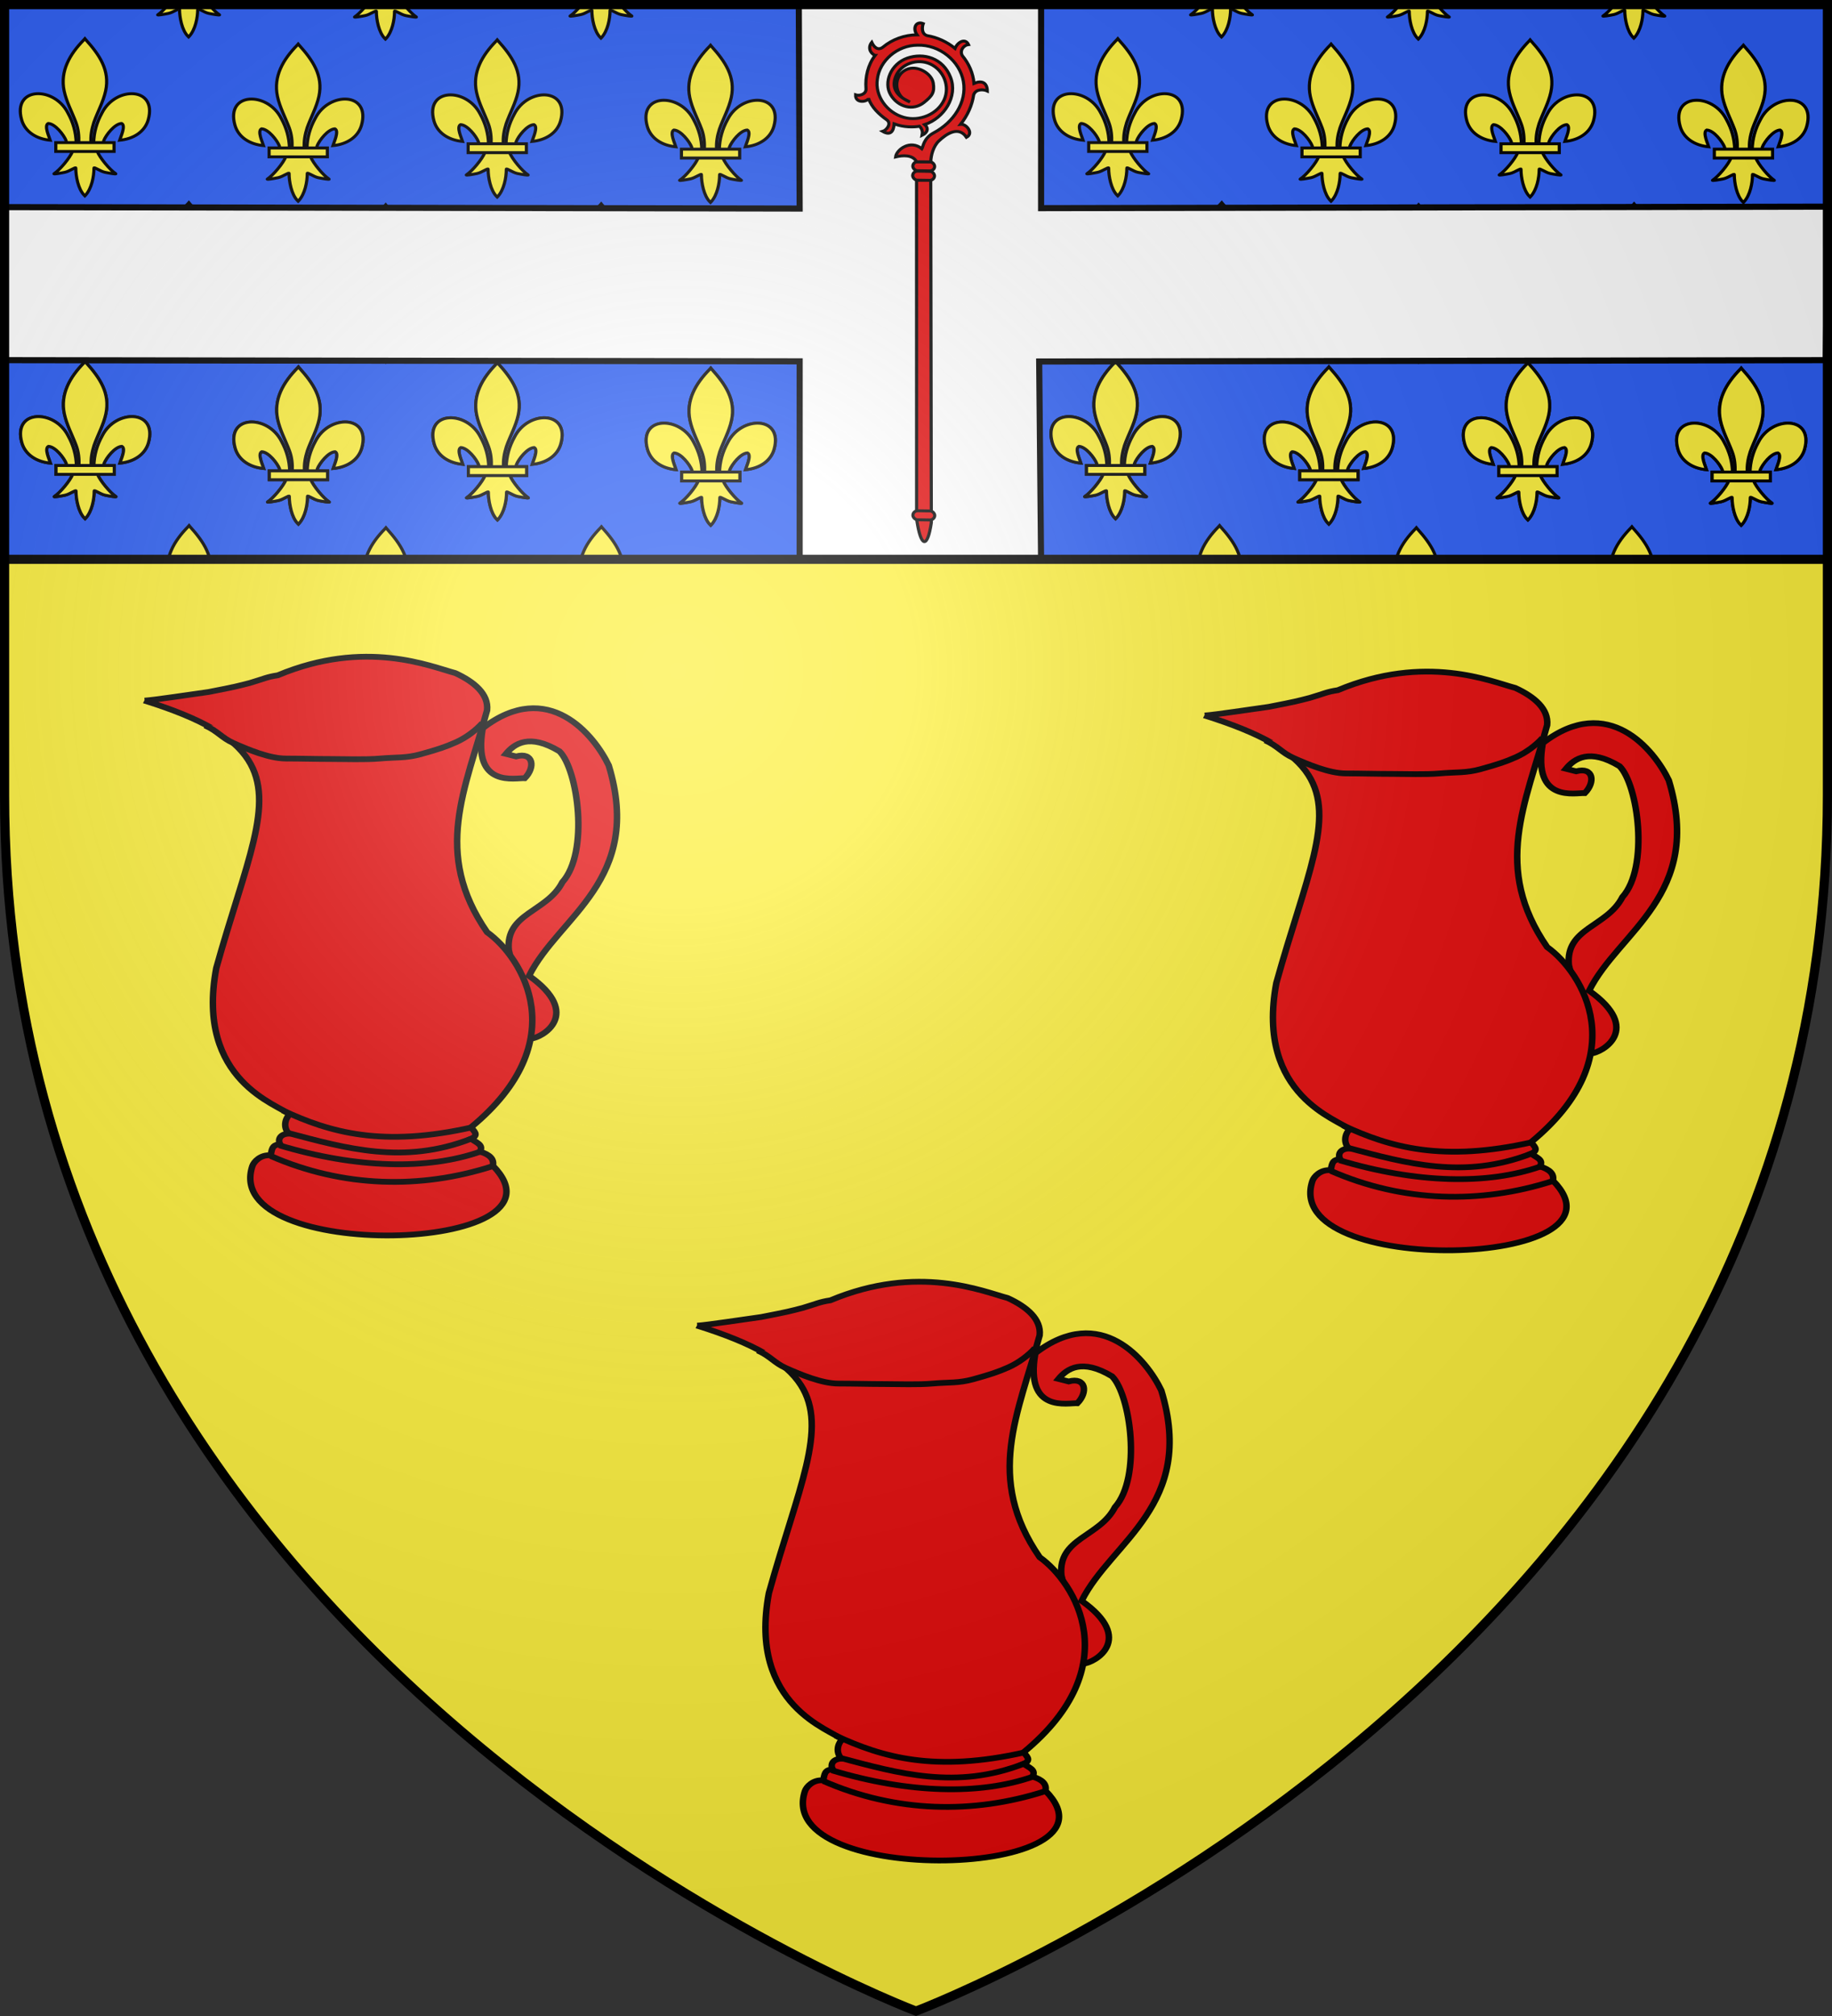 <?xml version="1.0" encoding="UTF-8" standalone="no"?>
<svg xmlns="http://www.w3.org/2000/svg" xmlns:xlink="http://www.w3.org/1999/xlink" id="svg2" width="600" height="660" version="1">
  <rect width="100%" height="100%" fill="#333333" stroke="none"/>
  <defs id="defs6">
    <linearGradient id="linearGradient2893">
      <stop id="stop2895" offset="0" stop-color="#fff" stop-opacity=".314"/>
      <stop id="stop2897" offset=".19" stop-color="#fff" stop-opacity=".251"/>
      <stop id="stop2901" offset=".6" stop-color="#6b6b6b" stop-opacity=".125"/>
      <stop id="stop2899" offset="1" stop-opacity=".125"/>
    </linearGradient>
    <radialGradient id="radialGradient3163" cx="221.445" cy="226.331" r="300" fx="221.445" fy="226.331" gradientTransform="matrix(1.353 0 0 1.349 -77.629 -85.747)" gradientUnits="userSpaceOnUse" xlink:href="#linearGradient2893"/>
    <clipPath id="clipPath1274">
      <path id="path1276" fill="none" fill-rule="evenodd" stroke="#000" stroke-width="3" d="M300 658.397S1.5 545.979 1.5 260.278V1.5h597V260.278c0 285.701-298.5 398.119-298.5 398.119z"/>
    </clipPath>
    <clipPath id="clipPath1278">
      <path id="path1280" fill="none" fill-rule="evenodd" stroke="#000" stroke-width="3" d="M299.667 2231.048S1.179 1849.918 1.179 881.311V3.981H598.155V881.311c0 968.607-298.488 1349.738-298.488 1349.738z"/>
    </clipPath>
  </defs>
  <g id="layer3">
    <path id="path2855" fill="#2b5df2" fill-rule="evenodd" d="M300 658.5s298.5-112.32 298.5-397.772V2.176H1.5V260.728C1.5 546.18 300 658.5 300 658.5z"/>
    <g id="g2912" stroke-width="1.841" clip-path="url(#clipPath1278)" transform="matrix(1 0 0 .295 .321 .326)">
      <g id="g2984" transform="translate(-.321 -1.106)">
        <g id="g7979">
          <path id="rect7092" fill="none" stroke-linecap="round" stroke-linejoin="round" d="M0 0h600v660H0z"/>
        </g>
      </g>
      <g id="g3906" fill="#fcef3c" stroke="#000" stroke-width="17.175" transform="matrix(.06 0 0 .191 3.597 31.969)">
        <path id="path3908" fill-rule="evenodd" d="M350.523 657.372c-1.425-61.956-16.751-119.539-45.29-174.109C230.519 326.078 2.313 329.832 52.618 522.075c18.537 70.839 81.509 112.474 156.319 119.615-5.4-18.665-35.1-84.652-11.124-97.562 38.338 1.448 85.944 67.705 97.393 99.301 1.653 4.536 1.19 9.778 3.036 14.24"/>
        <path id="path3910" d="M393.626 57.12c-78.714 84.849-131.565 182.962-108.781 298.031 12.57 63.484 43.042 122.28 64.531 183.438 13.436 38.37 16.872 78.452 15.281 118.781h66.781c-3.197-40.626 3.807-79.998 15.281-118.781 20.474-61.538 51.626-119.906 64.531-183.438 24.128-118.779-32.507-208.36-108.438-297.656l-4.64-5.918z"/>
        <path id="path3912" fill-rule="evenodd" d="M331.345 704.401c-13.962 39.13-70.888 110.792-101.125 131.219-7.842 5.298 37.486-3.052 57.781-7.5 26.619-5.835 61.217-34.198 60.406-24.188-.076 45.838 12.811 122.324 46.406 157.469l3.182 3.388 3.287-3.388c33.578-39.171 46.238-108.042 46.406-157.469-.811-10.01 33.787 18.353 60.406 24.188 20.295 4.448 65.623 12.798 57.781 7.5-30.237-20.427-87.132-92.089-101.094-131.219z"/>
        <use id="use1190" width="100%" height="100%" transform="matrix(-1 0 0 1 796.564 0)" xlink:href="#path3908"/>
        <path id="rect3914" d="M239.352 655.379h317.888v51.503H239.352z"/>
      </g>
      <g id="use3934" fill="#fcef3c" stroke="#000" stroke-width="17.175" transform="matrix(.06 0 0 .191 102.037 -142.001)">
        <path id="path1172" fill-rule="evenodd" d="M331.345 704.401c-13.962 39.13-70.888 110.792-101.125 131.219-7.842 5.298 37.486-3.052 57.781-7.5 26.619-5.835 61.217-34.198 60.406-24.188-.076 45.838 12.811 122.324 46.406 157.469l3.182 3.388 3.287-3.388c33.578-39.171 46.238-108.042 46.406-157.469-.811-10.01 33.787 18.353 60.406 24.188 20.295 4.448 65.623 12.798 57.781 7.5-30.237-20.427-87.132-92.089-101.094-131.219z"/>
        <path id="rect1174" d="M239.352 655.379h317.888v51.503H239.352z"/>
      </g>
      <g id="use3940" fill="#fcef3c" stroke="#000" stroke-width="17.175" transform="matrix(.06 0 0 .191 37.571 -144.386)">
        <path id="path1178" fill-rule="evenodd" d="M331.345 704.401c-13.962 39.13-70.888 110.792-101.125 131.219-7.842 5.298 37.486-3.052 57.781-7.5 26.619-5.835 61.217-34.198 60.406-24.188-.076 45.838 12.811 122.324 46.406 157.469l3.182 3.388 3.287-3.388c33.578-39.171 46.238-108.042 46.406-157.469-.811-10.01 33.787 18.353 60.406 24.188 20.295 4.448 65.623 12.798 57.781 7.5-30.237-20.427-87.132-92.089-101.094-131.219z"/>
        <path id="rect1180" d="M239.352 655.379h317.888v51.503H239.352z"/>
      </g>
      <use id="use3948" width="600" height="660" transform="translate(69.856 5.963)" xlink:href="#g3906"/>
      <use id="use3954" width="600" height="660" transform="translate(135.046 1.324)" xlink:href="#g3906"/>
      <use id="use3966" width="600" height="660" transform="translate(135.046 1.324)" xlink:href="#use3940"/>
      <use id="use3974" width="600" height="660" transform="translate(135.046 1.324)" xlink:href="#use3948"/>
      <use id="use1192" width="100%" height="100%" transform="translate(34.048 181.989)" xlink:href="#g3906"/>
      <use id="use1194" width="100%" height="100%" transform="translate(64.465 2.385)" xlink:href="#use1192"/>
      <use id="use1196" width="100%" height="100%" transform="translate(70.581 -1.061)" xlink:href="#use1194"/>
      <use id="use1198" width="100%" height="100%" transform="translate(338.28)" xlink:href="#g3906"/>
      <use id="use1200" width="100%" height="100%" transform="translate(338.28)" xlink:href="#use3934"/>
      <use id="use1202" width="100%" height="100%" transform="translate(338.28)" xlink:href="#use3940"/>
      <use id="use1204" width="100%" height="100%" transform="translate(338.28)" xlink:href="#use3948"/>
      <use id="use1206" width="100%" height="100%" transform="translate(338.28)" xlink:href="#use3954"/>
      <use id="use1208" width="100%" height="100%" transform="translate(338.28)" xlink:href="#use3966"/>
      <use id="use1210" width="100%" height="100%" transform="translate(338.28)" xlink:href="#use3974"/>
      <use id="use1212" width="100%" height="100%" transform="translate(338.28)" xlink:href="#use1192"/>
      <use id="use1214" width="100%" height="100%" transform="translate(338.28)" xlink:href="#use1194"/>
      <use id="use1216" width="100%" height="100%" transform="translate(338.28)" xlink:href="#use1196"/>
      <use id="use1218" width="100%" height="100%" transform="translate(-338.207 358.344)" xlink:href="#use1198"/>
      <use id="use1224" width="100%" height="100%" transform="translate(-338.207 358.344)" xlink:href="#use1204"/>
      <use id="use1226" width="100%" height="100%" transform="translate(-338.207 358.344)" xlink:href="#use1206"/>
      <use id="use1230" width="100%" height="100%" transform="translate(-338.207 358.344)" xlink:href="#use1210"/>
      <use id="use1232" width="100%" height="100%" transform="translate(-338.207 358.344)" xlink:href="#use1212"/>
      <use id="use1234" width="100%" height="100%" transform="translate(-338.207 358.344)" xlink:href="#use1214"/>
      <use id="use1236" width="100%" height="100%" transform="translate(-338.207 358.344)" xlink:href="#use1216"/>
      <use id="use1238" width="100%" height="100%" xlink:href="#use1218"/>
      <use id="use1240" width="100%" height="100%" xlink:href="#use1224"/>
      <use id="use1242" width="100%" height="100%" xlink:href="#use1226"/>
      <use id="use1244" width="100%" height="100%" xlink:href="#use1230"/>
      <use id="use1246" width="100%" height="100%" transform="translate(337.487)" xlink:href="#use1218"/>
      <use id="use1248" width="100%" height="100%" transform="translate(337.487)" xlink:href="#use1224"/>
      <use id="use1250" width="100%" height="100%" transform="translate(337.487)" xlink:href="#use1226"/>
      <use id="use1252" width="100%" height="100%" transform="translate(337.487)" xlink:href="#use1230"/>
      <use id="use1254" width="100%" height="100%" transform="translate(337.487)" xlink:href="#use1232"/>
      <use id="use1256" width="100%" height="100%" transform="translate(337.487)" xlink:href="#use1234"/>
      <use id="use1258" width="100%" height="100%" transform="translate(337.487)" xlink:href="#use1236"/>
      <use id="use1260" width="100%" height="100%" transform="translate(337.487)" xlink:href="#use1238"/>
      <use id="use1262" width="100%" height="100%" transform="translate(337.487)" xlink:href="#use1240"/>
      <use id="use1264" width="100%" height="100%" transform="translate(337.487)" xlink:href="#use1242"/>
      <use id="use1266" width="100%" height="100%" transform="translate(337.487)" xlink:href="#use1244"/>
      <g id="g3103" transform="translate(-.264)">
        <g id="g4809">
          <path id="rect3922" fill="none" stroke-linecap="round" stroke-linejoin="round" d="M0 0h600v660H0z"/>
        </g>
      </g>
    </g>
    <path id="path1268" fill="#fff" stroke="#000" stroke-width="2" d="M1.72 67.809l260.177.468L261.617 1.5h79.351v66.647l257.73-.499-.738 50.264-257.618.439.625 65.15H261.897v-65.207l-260.139-.382-.038-50.102"/>
    <path id="path11795" fill="#fcef3c" fill-rule="evenodd" stroke="#000" stroke-width="2.998" d="M299.049 659.351s350.893-126.469 417.177-441.412c6.913-32.849 8.72-34.31 7.111-34.31h-846.966c0 35.902-1.639-.65 4.884 31.327 64.687 317.127 417.795 444.394 417.795 444.394z" clip-path="url(#clipPath1274)" transform="matrix(1 0 0 1.001 0 -.703)"/>
    <g id="g4093" fill="#e20909" stroke-width="3.858" transform="matrix(-.267 0 0 .251 402.919 -39.897)">
      <g id="g4590" transform="matrix(-1 0 0 1 725.392 101.015)">
        <path id="path2509" fill-rule="evenodd" stroke="#000" d="M340.677 734.671l-.065-441.479 17.395-.413.73 446.783c-4.705 34.304-12.966 33.343-18.059-4.892z"/>
        <rect id="rect2511" width="26.724" height="11.757" x="339.695" y="275.676" stroke="#000" stroke-linecap="round" stroke-linejoin="round" stroke-width="3.858" rx="5.879" ry="5.879" transform="rotate(.914) skewX(.147)"/>
        <rect id="rect2513" width="26.724" height="11.757" x="339.695" y="263.349" stroke="#000" stroke-linecap="round" stroke-linejoin="round" stroke-width="3.858" rx="5.879" ry="5.879" transform="rotate(.914) skewX(.147)"/>
        <g id="g2768" transform="matrix(.719 -.693 .695 .721 145.969 -237.93)">
          <path id="path1576" fill-rule="evenodd" stroke="#000" d="M-152.227 364.335c-15.004 2.796-28.362 11.735-38.139 23.46-4.633 5.557-12.538 1.605-14.825-3.066-8.693 8.335 4.629 16.95 8.302 14.138-5.434 11.041-5.302 23.764-3.383 35.771 1.267 7.928-9.65 9.592-14.086 7.38 2.813 10.888 9.703 9.3 16.981 2.67 5.35 11.852 14.391 19.937 20.23 23.794.058 5.36-2.701 8.451-5.911 10.716 7.756 2.311 12.427-1.275 12.055-7.821 23.114 10.393 54.815 2.083 65.703-22.427 10.888-24.51-1.271-46.243-20.944-54.755-19.673-8.512-43.122 2.459-47.861 20.229-4.739 17.77 4.956 34.577 22.595 35.625 13.071.776 18.574-.287 25.788-10.501 7.214-10.215 2.373-30.847-11.601-35.342-13.975-4.495-27.894 6.826-29.076 20.811-.336 3.97 1.071 6.649 2.785 12.639-7.294-18.942-2.117-30.369 11.394-36.4 15.752-7.031 34.937 1.844 40.939 17.764 6.658 17.662-2.865 38.336-20.079 45.623-18.761 7.942-41.668-.231-51.585-17.824-10.699-18.98-6.109-44.862 11.134-58.205 18.719-15.67 48.674-14.774 66.347 2.123 20.233 18.044 23.155 50.926 7.733 73.138-15.675 22.577-45.619 29.849-72.635 22.918-14.231-3.651-22.313 4.214-25.064 4.925-1.538-18.622-22.896-20.967-30.592-14.769 7.258 4.089 17.509 12.237 14.08 22.422 4.935 4.819 8.937 8.59 12.483 12.127 6.062-6.041 16.546-12.533 26.12-12.721 12.933-.254 31.412 2.17 27.739 20.061 10.208 2.672 12.337-12.775 6.609-17.232 13.853-2.265 27.237-7.851 38.281-16.562 7.446-3.861 13.815 3.361 15.51 8.032 7.618-8.092 4.948-14.993-4.892-18.413 8.434-10.173 13.51-22.97 14.819-36.087 2.31-7.503 11.112-8.353 15.527-5.062 3.263-9.165-7.444-11.577-15.402-7.781-1.02-12.846-5.577-25.411-13.156-35.844-3.658-6.962 4.262-12.857 7.501-14.445-3.789-9.011-13.899-4.914-15.626 5.195-11.083-10.467-25.982-16.799-41.219-17.406-8.346-.579-7.863-8.087-5.649-14.004-7.92 1.246-11.368 8.424-8.931 15.106z"/>
        </g>
        <rect id="rect4588" width="26.724" height="11.757" x="345.897" y="718.58" stroke="#000" stroke-linecap="round" stroke-linejoin="round" stroke-width="3.858" rx="5.879" ry="5.879" transform="rotate(.914) skewX(.147)"/>
      </g>
    </g>
  </g>
  <g id="layer4">
    <g id="g3789" fill="#e20909" fill-rule="evenodd" stroke="#000" stroke-width="3.201" transform="matrix(.664 0 0 .588 155.26 92.366)">
      <g id="g2807" stroke-opacity=".996">
        <path id="path1918" d="M547.857 284.505c5.275-6.019 4.391-14.786-4.286-12.143l-5-1.429c4.215-5.739 11.583-11.524 26.429-1.429 9.079 10.267 14.713 56.164 1.429 72.857-7.658 16.809-28.114 16.997-26.429 37.857l10.714 49.286c5.715-.363 25.929-13.64-.714-35 14.593-33.058 56.52-53.143 39.286-117.143-7.081-16.734-29.75-48.845-62.143-20.714-5.3 33.928 16.568 27.404 20.714 27.857z" overflow="visible" style="marker:none"/>
        <path id="path1882" d="M360.357 241.291c5.312-.411 22.55-3.414 31.608-4.816 13.96-3.06 13.949-3.191 20.268-5.004 7.13-2.365 8.244-3.334 13.826-4.286 43.291-20.462 75.377-4.88 87.511-1.251 9.363 4.842 16.533 11.674 15.714 20.714-10.693 44.006-27.054 79.355 0 123.571 17.4 14.042 43.537 60.617-7.857 108.571 1.145 2.143 4.19 4.286 0 6.429 2.255 2.05 6.425 3.335 4.286 7.143 5 1.667 7.143 4.286 6.429 7.857 42.864 49.196-134.669 54.291-118.616.167.691-2.23 3.88-6.486 9.052-5.906.665-5.203 1.472-5.626 4.538-6.281-1.128-2.611.029-5.587 4.311-5.837-3.456-4.555-.804-9.633.426-10.584-4.775-5.438-46.593-18.227-36.14-81.559 14.413-58.502 29.429-91.776 15.809-115.795-7.308-12.886-22.858-23.109-51.166-33.134z" overflow="visible" style="marker:none"/>
        <path id="path1910" fill="none" fill-opacity=".75" d="M428.571 469.505c22.933 12.07 48.998 20.738 93.571 9.286" overflow="visible" style="marker:none"/>
        <path id="path1912" fill="none" fill-opacity=".75" d="M521.429 485.219c-33.255 14.608-61.736 5.347-90.357-3.214" overflow="visible" style="marker:none"/>
        <path id="path1914" fill="none" fill-opacity=".75" d="M426.778 488.87c38.131 12.908 73.048 13.88 99.293 3.492" overflow="visible" style="marker:none"/>
        <path id="path1916" fill="none" fill-opacity=".75" d="M531.786 500.576c-35.26 12.767-73.471 11.918-109.207-5.74" overflow="visible" style="marker:none"/>
      </g>
      <path id="path2391" d="M31.342 39.237c6.37 3.185 8.169 6.894 14.017 9.818 6.74 3.37 17.538 8.58 25.81 8.58 7.143 0 15.359.268 22.502.268 7.143 0 16.736.433 23.844-.268 8.156-.805 12.903-.137 20.173-2.416 8.564-2.684 12.202-4.058 17.316-6.615 5.156-2.578 10.06-6.83 13.126-10.719" transform="translate(358.857 215.899)"/>
    </g>
    <use id="use3799" width="600" height="660" stroke-width="2" transform="translate(-347.179 -4.872)" xlink:href="#g3789"/>
    <use id="use3801" width="600" height="660" stroke-width="2" transform="translate(180.976 204.622)" xlink:href="#use3799"/>
  </g>
  <g id="layer2">
    <path id="path2875" fill="url(#radialGradient3163)" fill-rule="evenodd" d="M300 658.5s298.5-112.32 298.5-397.772V2.176H1.5V260.728C1.5 546.18 300 658.5 300 658.5z"/>
  </g>
  <g id="layer1">
    <path id="path1411" fill="none" fill-rule="evenodd" stroke="#000" stroke-width="3" d="M300 658.397S1.5 545.979 1.5 260.278V1.5h597V260.278c0 285.701-298.5 398.119-298.5 398.119z"/>
  </g>
</svg>
